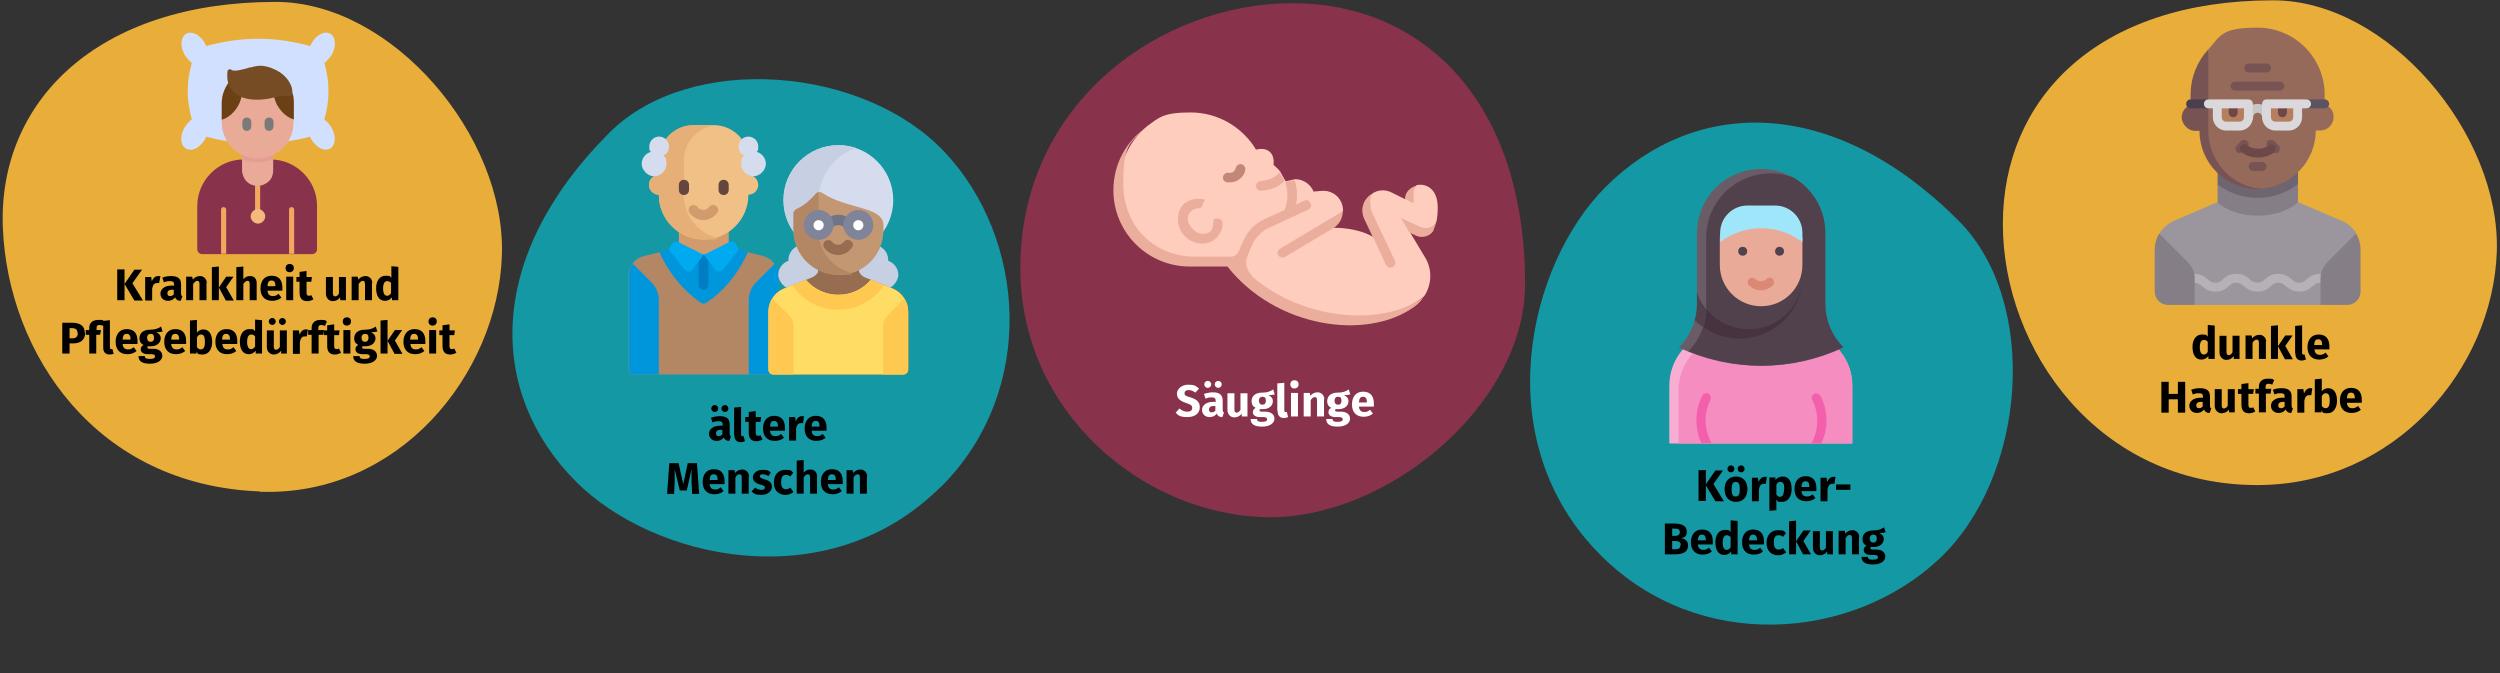 <?xml version="1.0" encoding="UTF-8"?>
<svg xmlns="http://www.w3.org/2000/svg" id="Ebene_1" data-name="Ebene 1" version="1.1" viewBox="0 0 787 212">
  <rect x="0" y="0" width="787" height="212" fill="#333333" stroke="none"/>
  <defs>
    <style>
      .cls-1 {
        fill: #ffc850;
      }

      .cls-1, .cls-2, .cls-3, .cls-4, .cls-5, .cls-6, .cls-7, .cls-8, .cls-9, .cls-10, .cls-11, .cls-12, .cls-13, .cls-14, .cls-15, .cls-16, .cls-17, .cls-18, .cls-19, .cls-20, .cls-21, .cls-22, .cls-23, .cls-24, .cls-25, .cls-26, .cls-27, .cls-28, .cls-29, .cls-30, .cls-31, .cls-32, .cls-33, .cls-34, .cls-35, .cls-36, .cls-37, .cls-38, .cls-39, .cls-40, .cls-41, .cls-42, .cls-43, .cls-44, .cls-45, .cls-46, .cls-47, .cls-48, .cls-49, .cls-50, .cls-51, .cls-52, .cls-53 {
        stroke-width: 0px;
      }

      .cls-2 {
        fill: #f0c087;
      }

      .cls-3 {
        fill: #0096dc;
      }

      .cls-4 {
        fill: #000;
      }

      .cls-5 {
        fill: #754c24;
      }

      .cls-6 {
        fill: #ebae9d;
      }

      .cls-7 {
        fill: #f5b97c;
      }

      .cls-8 {
        fill: #c39772;
      }

      .cls-9 {
        fill: #e59c95;
      }

      .cls-10 {
        fill: #857e87;
      }

      .cls-11 {
        fill: #785353;
      }

      .cls-12 {
        fill: #6b4014;
      }

      .cls-13 {
        fill: #88324c;
      }

      .cls-14 {
        fill: #1398a4;
      }

      .cls-15 {
        fill: #6f6571;
      }

      .cls-16 {
        fill: #966d50;
      }

      .cls-17 {
        fill: #db8875;
      }

      .cls-18 {
        fill: #007dc3;
      }

      .cls-19 {
        fill: #966a5b;
      }

      .cls-20 {
        fill: none;
      }

      .cls-21 {
        fill: #eaaa98;
      }

      .cls-22 {
        fill: #463241;
      }

      .cls-23 {
        fill: #50414d;
      }

      .cls-24 {
        fill: #4b3f4e;
      }

      .cls-25 {
        fill: #7a7a7a;
      }

      .cls-26 {
        fill: #f8aed2;
      }

      .cls-27 {
        fill: #f68dc1;
      }

      .cls-28 {
        fill: #c7cfe2;
      }

      .cls-29 {
        fill: #dad8db;
      }

      .cls-30 {
        fill: #d5dced;
      }

      .cls-31 {
        fill: #00aaf0;
      }

      .cls-32 {
        fill: #c38778;
      }

      .cls-33 {
        fill: #c8c5c9;
      }

      .cls-34 {
        fill: #d29b6e;
      }

      .cls-35 {
        fill: #6e4848;
      }

      .cls-36 {
        fill: #b6b1b7;
      }

      .cls-37 {
        fill: #ffdc64;
      }

      .cls-38 {
        fill: #7f8499;
      }

      .cls-39 {
        fill: #d2e0ff;
      }

      .cls-40 {
        fill: #f3a85d;
      }

      .cls-41 {
        fill: #fff;
      }

      .cls-42 {
        fill: #e6af78;
      }

      .cls-43 {
        fill: #e9ad3a;
      }

      .cls-44 {
        fill: #64463c;
      }

      .cls-45 {
        fill: #9b959d;
      }

      .cls-46 {
        fill: #b57f5f;
      }

      .cls-47 {
        fill: #b48764;
      }

      .cls-48 {
        fill: #707487;
      }

      .cls-49 {
        fill: #695c66;
      }

      .cls-50 {
        fill: #f35faa;
      }

      .cls-51 {
        fill: #a0e6fa;
      }

      .cls-52 {
        fill: #ffcdbe;
      }

      .cls-53 {
        fill: #5d5360;
      }
    </style>
  </defs>
  <polygon id="Path" class="cls-20" points="1 0 787 0 787 211.7 1 211.7 1 0"></polygon>
  <g id="Group">
    <path id="Path-2" data-name="Path" class="cls-43" d="M81.8,154.8c43.7,1.6,75-37,76.2-74.5C159.2,42.8,123.5.6,86.8.6,30.6.6-.7,32,.9,71.7s29.4,81.1,80.9,83Z"></path>
  </g>
  <g id="Group-2" data-name="Group">
    <path id="Path-3" data-name="Path" class="cls-14" d="M503.9,174.8c30.9,30.9,79.1,26.9,106.5,1.2,27.4-25.6,32-80.7,6.1-106.6-39.7-39.7-83-38.6-111.1-10.5-24.4,24.4-37.5,79.9-1.5,115.9Z"></path>
  </g>
  <g id="Group-3" data-name="Group">
    <path id="Path-4" data-name="Path" class="cls-14" d="M296.2,153.3c30.6-30.6,26.6-78.4,1.2-105.4-25.3-27-80-31.7-105.6-6.1-39.3,39.3-38.2,82.1-10.4,109.9,24.2,24.2,79.1,37.1,114.8,1.5Z"></path>
  </g>
  <g id="Group-Copy">
    <path id="Path-5" data-name="Path" class="cls-43" d="M710.6,152.7c43.3,0,74.2-36.6,75.4-73.6C787.1,42.1,751.8.1,715.6.1c-55.6,0-85.1,31.1-85.1,70.4s29.7,82.2,80.1,82.2Z"></path>
  </g>
  <g id="Group-4" data-name="Group">
    <path id="Path-6" data-name="Path" class="cls-13" d="M321.2,84.4c0,45.1,38.1,77.2,76.7,78.4,38.6,1.2,82.2-35.6,82.2-73.3C480.1,31.7,447.8,1,406.8,1s-85.6,31-85.6,83.4Z"></path>
  </g>
  <g id="Layer_1">
    <g id="_386707016" data-name=" 386707016">
      <path id="_386708648" data-name=" 386708648" class="cls-13" d="M77,50.2h-.3c-4,0-7.6,1.6-10.3,4.3-2.6,2.6-4.3,6.3-4.3,10.3v13.6c0,.5.2.9.5,1.2h0s0,0,0,0h0s0,0,0,0c.3.3.7.4,1.1.4h34.5c.5,0,.9-.2,1.2-.5h0s0,0,0,0c.3-.3.4-.7.4-1.1v-13.6c0-4-1.6-7.6-4.3-10.3-2.6-2.6-6.3-4.3-10.3-4.3h-8.5Z"></path>
      <path id="_386708720" data-name=" 386708720" class="cls-40" d="M81.9,57.8c0-.4-.3-.8-.8-.8s-.8.3-.8.8v8.8c0,.4.3.8.8.8s.8-.3.8-.8v-8.8Z"></path>
      <path id="_386708696" data-name=" 386708696" class="cls-39" d="M71.9,44.5c.1,0,18.6,0,18.6,0,1.3-.2,2.6-.5,3.9-.7,1.1-.2,2.1-.5,3.2-.8,0,0,0,0,0,.1.1.2.2.5.4.7,0,0,0,0,0,0h0c.7,1.3,1.7,2.2,2.7,2.8,1.1.6,2.3.7,3.2.2.9-.5,1.4-1.6,1.5-2.9,0-1.1-.3-2.4-1-3.7,0,0,0,0,0,0h0c-.4-.6-.8-1.2-1.3-1.7-.3-.3-.7-.6-1-.9.9-3.1,1.3-6,1.3-8.9s-.4-5.8-1.3-8.9c.4-.2.7-.5,1-.9.5-.5.9-1,1.3-1.6,0,0,0,0,0,0h0c.7-1.3,1.1-2.6,1-3.8,0-1.3-.5-2.3-1.4-2.9,0,0,0,0,0,0h0c-1-.5-2.1-.4-3.2.2-1,.5-2,1.5-2.7,2.8-.2.3-.3.5-.4.8,0,0,0,0,0,.1-5.5-1.5-11-2.3-16.4-2.3s-10.9.8-16.4,2.3c0,0,0,0,0-.1-.1-.3-.3-.5-.4-.8-.7-1.3-1.7-2.2-2.7-2.8-1.1-.6-2.2-.7-3.2-.2,0,0,0,0,0,0h0c-.9.6-1.4,1.6-1.5,2.9,0,1.1.3,2.4,1,3.7,0,0,0,0,0,0h0c.4.6.8,1.2,1.3,1.7.3.3.7.6,1,.9-.9,3.1-1.3,6-1.3,8.9s.4,5.8,1.3,8.9c-.4.2-.7.5-1,.9-.5.5-.9,1-1.3,1.6,0,0,0,0,0,0h0c-.7,1.3-1.1,2.6-1,3.8,0,1.3.5,2.3,1.5,2.9,1,.5,2.1.5,3.2-.2,1-.5,2-1.5,2.7-2.7,0,0,0,0,0,0h0c.2-.3.3-.5.4-.8,0,0,0,0,0-.1,1.1.3,2.2.6,3.2.8,1.3.3,2.6.5,3.9.7h0Z"></path>
      <path id="_386707928" data-name=" 386707928" class="cls-21" d="M86.1,48.3c0-.4-.3-.8-.8-.8h-8.3c-.4,0-.8.3-.8.8v5.3c0,1.3.6,2.6,1.4,3.5.9.9,2.1,1.4,3.5,1.4s2.6-.6,3.5-1.4,1.4-2.1,1.4-3.5v-5.3Z"></path>
      <path id="_386708432" data-name=" 386708432" class="cls-9" d="M86.1,48.3c0-.4-.3-.8-.8-.8h-8.3c-.4,0-.8.3-.8.8v1.8c1.5.7,3.2,1,4.9,1s3.4-.3,4.9-1v-1.8Z"></path>
      <path id="_386708072" data-name=" 386708072" class="cls-21" d="M92,29.3c-.4-1.3-19.4-4.1-19.9-3.5-.7,1-1.3,2-1.7,3.2-.4,1.1-.6,2.3-.6,3.6v6c0,3.1,1.3,5.9,3.3,8,2.1,2.1,4.9,3.3,8,3.3h0c3.1,0,5.9-1.3,8-3.3,2.1-2.1,3.3-4.9,3.3-8v-6c0-.6,0-1.1-.1-1.7,0-.5-.2-1.1-.4-1.6h0Z"></path>
      <g>
        <path id="_386708408" data-name=" 386708408" class="cls-12" d="M92,29.3c-.1-.5-2.8-1.1-6.1-1.8.1,1.1.2,2.1.3,2.3.2,1.6.8,3.1,1.7,4.3.9,1.3,2.1,2.4,3.5,3.1,0,0,.5.2,1.1.4v-5.1c0-.6,0-1.1-.1-1.7,0-.5-.2-1.1-.4-1.6h0Z"></path>
        <path id="_386708144" data-name=" 386708144" class="cls-12" d="M76.6,26.1c-2.5-.3-4.3-.4-4.5-.3-.7,1-1.3,2-1.7,3.2-.4,1.1-.6,2.3-.6,3.6v5.1c.6-.2,1-.4,1.1-.4,1.4-.7,2.6-1.8,3.5-3.1.9-1.3,1.5-2.7,1.7-4.3,0-.2.2-2,.4-3.7h0Z"></path>
      </g>
      <path id="_386707136" data-name=" 386707136" class="cls-5" d="M72.9,22c.8.7,4.3-.3,5.8-.8h.4c1.1-.4,2.2-.5,3.3-.5,2.1.2,4.1,1,5.8,2.1,1.7,1.2,3,2.8,3.6,4.6.2.7.3,1.4.2,2.2h0c0,.4-.4.7-.8.7,0,0-.1,0-.2,0-.8-.2-1.5-.2-2.3-.1-.8,0-1.7.3-2.5.5-1.4.4-4.3.9-7.1.6-1.6-.2-3.2-.6-4.4-1.4-1.3-.8-2.4-2.1-2.9-3.9-.3-1-.3-2.1-.2-3.5h0c0-.4.4-.7.8-.7.2,0,.3.1.5.2h0Z"></path>
      <g>
        <path id="_386707304" data-name=" 386707304" class="cls-40" d="M69.7,79.9h1.5v-13.9c0-.4-.3-.8-.8-.8s-.8.3-.8.8v13.9Z"></path>
        <path id="_386707520" data-name=" 386707520" class="cls-40" d="M91.1,79.9h1.5v-13.9c0-.4-.3-.8-.8-.8s-.8.3-.8.8v13.9Z"></path>
      </g>
      <path id="_386707232" data-name=" 386707232" class="cls-7" d="M81.2,65.8c.6,0,1.2.3,1.6.7.4.4.7,1,.7,1.6s-.3,1.2-.7,1.6c-.4.4-1,.7-1.6.7s-1.2-.3-1.6-.7c-.4-.4-.7-1-.7-1.6s.3-1.2.7-1.6c.4-.4,1-.7,1.6-.7Z"></path>
    </g>
  </g>
  <g>
    <path class="cls-4" d="M39.2,94.5h-2.3v-9.7h2.3v9.7ZM41.7,89.2l3.3,5.4h-2.7l-3.1-5.2,3.1-4.5h2.4l-3.1,4.4Z"></path>
    <path class="cls-4" d="M50.5,87l-.4,2.1c-.2,0-.4,0-.7,0-.9,0-1.3.7-1.5,1.8v3.7h-2.2v-7.4h1.9l.2,1.4c.3-1,1.1-1.7,1.9-1.7s.5,0,.7,0Z"></path>
    <path class="cls-4" d="M57.4,93.3l-.5,1.4c-.9,0-1.4-.3-1.8-1.1-.5.8-1.4,1.1-2.2,1.1-1.5,0-2.4-1-2.4-2.3s1.2-2.5,3.5-2.5h.8v-.3c0-.9-.4-1.1-1.3-1.1s-1.2.1-1.9.4l-.5-1.5c.9-.4,2-.5,2.8-.5,2.2,0,3.1.9,3.1,2.6v2.9c0,.6.2.8.5.9ZM54.7,92.5v-1.3h-.5c-1,0-1.5.4-1.5,1.1s.3.9.9.9.9-.3,1.2-.7Z"></path>
    <path class="cls-4" d="M65,89.1v5.4h-2.2v-5.1c0-.8-.3-1-.7-1s-.9.4-1.3,1v5.1h-2.2v-7.4h1.9l.2.9c.6-.7,1.3-1.1,2.3-1.1s2.1.8,2.1,2.2Z"></path>
    <path class="cls-4" d="M68.9,94.5h-2.2v-10.4l2.2-.2v10.6ZM71.2,90.4l2.4,4.2h-2.5l-2.2-4.1,2.3-3.4h2.3l-2.3,3.3Z"></path>
    <path class="cls-4" d="M80.8,89.1v5.4h-2.2v-5.1c0-.8-.3-1-.7-1s-.9.4-1.3,1v5.1h-2.2v-10.4l2.2-.2v4c.6-.7,1.3-1,2.1-1,1.3,0,2.1.8,2.1,2.2Z"></path>
    <path class="cls-4" d="M88.8,91.5h-4.6c.1,1.3.8,1.7,1.7,1.7s1.1-.2,1.8-.7l.9,1.2c-.7.6-1.7,1-2.9,1-2.5,0-3.7-1.6-3.7-3.9s1.2-4,3.5-4,3.4,1.4,3.4,3.8,0,.6,0,.8ZM86.7,90c0-1-.3-1.7-1.2-1.7s-1.2.5-1.3,1.8h2.5Z"></path>
    <path class="cls-4" d="M92.5,84.4c0,.7-.5,1.3-1.3,1.3s-1.3-.5-1.3-1.3.5-1.3,1.3-1.3,1.3.5,1.3,1.3ZM92.3,94.5h-2.2v-7.4h2.2v7.4Z"></path>
    <path class="cls-4" d="M98.7,94.2c-.6.4-1.3.6-2,.6-1.6,0-2.4-.9-2.4-2.7v-3.4h-1v-1.5h1v-1.6l2.2-.3v1.9h1.7l-.2,1.5h-1.5v3.4c0,.7.2,1,.7,1s.5,0,.8-.2l.7,1.4Z"></path>
    <path class="cls-4" d="M109,94.5h-1.9v-.9c-.6.8-1.4,1.2-2.4,1.2s-2.1-.9-2.1-2.3v-5.3h2.2v5.1c0,.8.3,1,.7,1s.9-.3,1.2-.9v-5.2h2.2v7.4Z"></path>
    <path class="cls-4" d="M117.1,89.1v5.4h-2.2v-5.1c0-.8-.3-1-.7-1s-.9.4-1.3,1v5.1h-2.2v-7.4h1.9l.2.9c.6-.7,1.3-1.1,2.3-1.1s2.1.8,2.1,2.2Z"></path>
    <path class="cls-4" d="M125.4,84.1v10.4h-2v-.9c-.5.6-1.2,1.1-2.2,1.1-1.9,0-2.8-1.6-2.8-4s1.2-3.9,3-3.9,1.3.3,1.8.7v-3.7l2.2.2ZM123.1,92.3v-3.2c-.3-.4-.7-.6-1.2-.6-.8,0-1.3.7-1.3,2.3s.5,2.3,1.2,2.3.9-.3,1.3-.8Z"></path>
    <path class="cls-4" d="M26.8,104.8c0,2.3-1.6,3.3-3.8,3.3h-1.1v3.2h-2.3v-9.7h3.1c2.5,0,4,1,4,3.2ZM24.4,104.8c0-1-.6-1.5-1.7-1.5h-.8v3.2h.9c1,0,1.7-.4,1.7-1.7Z"></path>
    <path class="cls-4" d="M35.9,111.3c-.4.2-.9.3-1.4.3-1.2,0-2-.7-2-2.1v-7c-.4,0-.7-.2-1.1-.2-.8,0-1,.3-1,1v.6h1.4l-.3,1.5h-1.2v5.9h-2.2v-5.9h-1.1v-1.5h1.1v-.7c0-1.4.9-2.5,2.9-2.5s1.1.1,1.6.3l2-.2v8.5c0,.4.1.6.4.6s.3,0,.4,0l.4,1.6Z"></path>
    <path class="cls-4" d="M43.2,108.3h-4.6c.1,1.3.8,1.7,1.7,1.7s1.1-.2,1.8-.7l.9,1.2c-.7.6-1.7,1-2.9,1-2.5,0-3.7-1.6-3.7-3.9s1.2-4,3.5-4,3.4,1.4,3.4,3.8,0,.6,0,.8ZM41.1,106.8c0-1-.3-1.7-1.2-1.7s-1.2.5-1.3,1.8h2.5Z"></path>
    <path class="cls-4" d="M51.3,104.3c-.5.2-1.2.3-2.1.3.9.4,1.4,1,1.4,1.9,0,1.4-1.2,2.5-3.1,2.5s-.6,0-.9,0c-.2,0-.2.3-.2.4s0,.4.8.4h1.1c1.7,0,2.8.9,2.8,2.2s-1.3,2.5-3.9,2.5-3.6-.9-3.6-2.4h2c0,.6.3.9,1.6.9s1.6-.4,1.6-.8-.3-.7-1.1-.7h-1.1c-1.6,0-2.3-.7-2.3-1.5s.4-1.1.9-1.4c-1-.5-1.3-1.2-1.3-2.1,0-1.7,1.3-2.7,3.3-2.7,1.7,0,2.6-.4,3.5-1l.5,1.6ZM46.3,106.3c0,.8.4,1.3,1.1,1.3s1.1-.4,1.1-1.3-.4-1.2-1.1-1.2-1.1.5-1.1,1.2Z"></path>
    <path class="cls-4" d="M58.5,108.3h-4.6c.1,1.3.8,1.7,1.7,1.7s1.1-.2,1.8-.7l.9,1.2c-.7.6-1.7,1-2.9,1-2.5,0-3.7-1.6-3.7-3.9s1.2-4,3.5-4,3.4,1.4,3.4,3.8,0,.6,0,.8ZM56.4,106.8c0-1-.3-1.7-1.2-1.7s-1.2.5-1.3,1.8h2.5Z"></path>
    <path class="cls-4" d="M66.8,107.6c0,2.3-1.1,4-3,4s-1.5-.4-1.9-1v.7h-2.1v-10.4l2.2-.2v4c.4-.6,1.2-1,2-1,1.8,0,2.8,1.5,2.8,4ZM64.5,107.6c0-1.9-.5-2.3-1.2-2.3s-.9.3-1.3.9v3.1c.3.4.7.7,1.2.7.8,0,1.3-.6,1.3-2.3Z"></path>
    <path class="cls-4" d="M74.6,108.3h-4.6c.1,1.3.8,1.7,1.7,1.7s1.1-.2,1.8-.7l.9,1.2c-.7.6-1.7,1-2.9,1-2.5,0-3.7-1.6-3.7-3.9s1.2-4,3.5-4,3.4,1.4,3.4,3.8,0,.6,0,.8ZM72.4,106.8c0-1-.3-1.7-1.2-1.7s-1.2.5-1.3,1.8h2.5Z"></path>
    <path class="cls-4" d="M82.5,100.9v10.4h-2v-.9c-.5.6-1.2,1.1-2.2,1.1-1.9,0-2.8-1.6-2.8-4s1.2-3.9,3-3.9,1.3.3,1.8.7v-3.7l2.2.2ZM80.3,109.1v-3.2c-.3-.4-.7-.6-1.2-.6-.8,0-1.3.7-1.3,2.3s.5,2.3,1.2,2.3.9-.3,1.3-.8Z"></path>
    <path class="cls-4" d="M90.4,111.3h-1.9v-.9c-.6.8-1.4,1.2-2.4,1.2s-2.1-.9-2.1-2.3v-5.3h2.2v5.1c0,.8.3,1,.7,1s.9-.3,1.2-.9v-5.2h2.2v7.4ZM86.8,101.2c0,.6-.5,1.1-1.1,1.1s-1.1-.5-1.1-1.1.5-1.1,1.1-1.1,1.1.5,1.1,1.1ZM90,101.2c0,.6-.5,1.1-1.1,1.1s-1.1-.5-1.1-1.1.5-1.1,1.1-1.1,1.1.5,1.1,1.1Z"></path>
    <path class="cls-4" d="M96.9,103.8l-.3,2.1c-.2,0-.4,0-.7,0-.9,0-1.3.7-1.5,1.8v3.7h-2.2v-7.4h1.9l.2,1.4c.3-1,1.1-1.7,1.9-1.7s.5,0,.7,0Z"></path>
    <path class="cls-4" d="M100.2,103.3v.6h1.8l-.2,1.5h-1.5v5.9h-2.2v-5.9h-1.1v-1.5h1.1v-.7c0-1.4.9-2.5,2.8-2.5s1.5.2,2,.5l-.6,1.4c-.4-.2-.8-.3-1.2-.3-.6,0-.9.3-.9,1Z"></path>
    <path class="cls-4" d="M107.4,111c-.6.4-1.3.6-2,.6-1.6,0-2.4-.9-2.4-2.7v-3.4h-1v-1.5h1v-1.6l2.2-.3v1.9h1.7l-.2,1.5h-1.5v3.4c0,.7.2,1,.7,1s.5,0,.8-.2l.7,1.4Z"></path>
    <path class="cls-4" d="M110.5,101.2c0,.7-.5,1.3-1.3,1.3s-1.3-.5-1.3-1.3.5-1.3,1.3-1.3,1.3.5,1.3,1.3ZM110.3,111.3h-2.2v-7.4h2.2v7.4Z"></path>
    <path class="cls-4" d="M118.9,104.3c-.5.2-1.2.3-2.1.3.9.4,1.4,1,1.4,1.9,0,1.4-1.2,2.5-3.1,2.5s-.6,0-.9,0c-.2,0-.2.3-.2.4s0,.4.8.4h1.1c1.7,0,2.8.9,2.8,2.2s-1.3,2.5-3.9,2.5-3.6-.9-3.6-2.4h2c0,.6.3.9,1.6.9s1.6-.4,1.6-.8-.3-.7-1.1-.7h-1.1c-1.6,0-2.3-.7-2.3-1.5s.3-1.1.9-1.4c-1-.5-1.3-1.2-1.3-2.1,0-1.7,1.3-2.7,3.3-2.7,1.7,0,2.6-.4,3.5-1l.5,1.6ZM113.8,106.3c0,.8.4,1.3,1.1,1.3s1.1-.4,1.1-1.3-.4-1.2-1.1-1.2-1.1.5-1.1,1.2Z"></path>
    <path class="cls-4" d="M122,111.3h-2.2v-10.4l2.2-.2v10.6ZM124.3,107.2l2.4,4.2h-2.5l-2.2-4.1,2.3-3.4h2.3l-2.3,3.3Z"></path>
    <path class="cls-4" d="M133.8,108.3h-4.6c.1,1.3.8,1.7,1.7,1.7s1.1-.2,1.8-.7l.9,1.2c-.7.6-1.7,1-2.9,1-2.5,0-3.7-1.6-3.7-3.9s1.2-4,3.5-4,3.4,1.4,3.4,3.8,0,.6,0,.8ZM131.6,106.8c0-1-.3-1.7-1.2-1.7s-1.2.5-1.3,1.8h2.5Z"></path>
    <path class="cls-4" d="M137.5,101.2c0,.7-.5,1.3-1.3,1.3s-1.3-.5-1.3-1.3.5-1.3,1.3-1.3,1.3.5,1.3,1.3ZM137.3,111.3h-2.2v-7.4h2.2v7.4Z"></path>
    <path class="cls-4" d="M143.7,111c-.6.4-1.3.6-2,.6-1.6,0-2.4-.9-2.4-2.7v-3.4h-1v-1.5h1v-1.6l2.2-.3v1.9h1.7l-.2,1.5h-1.5v3.4c0,.7.2,1,.7,1s.5,0,.8-.2l.7,1.4Z"></path>
  </g>
  <g>
    <path class="cls-4" d="M230.1,137.4l-.5,1.4c-.9,0-1.4-.3-1.8-1.1-.5.8-1.4,1.1-2.2,1.1-1.5,0-2.4-1-2.4-2.3s1.2-2.5,3.5-2.5h.8v-.3c0-.9-.4-1.1-1.3-1.1s-1.2.1-1.9.4l-.5-1.5c.9-.3,2-.5,2.8-.5,2.2,0,3.1.9,3.1,2.6v2.9c0,.6.2.8.5.9ZM226.1,128.6c0,.6-.5,1.1-1.1,1.1s-1.1-.5-1.1-1.1.5-1.1,1.1-1.1,1.1.5,1.1,1.1ZM227.4,136.6v-1.3h-.5c-1,0-1.5.4-1.5,1.1s.3.9.9.9.9-.3,1.2-.7ZM229.3,128.6c0,.6-.5,1.1-1.1,1.1s-1.1-.5-1.1-1.1.5-1.1,1.1-1.1,1.1.5,1.1,1.1Z"></path>
    <path class="cls-4" d="M231.1,136.8v-8.5l2.2-.2v8.7c0,.3.1.5.4.5s.3,0,.4,0l.4,1.6c-.3.1-.8.3-1.3.3-1.3,0-2-.8-2-2.1Z"></path>
    <path class="cls-4" d="M240.1,138.3c-.6.4-1.3.6-2,.6-1.6,0-2.4-.9-2.4-2.7v-3.4h-1.1v-1.5h1.1v-1.6l2.2-.3v1.9h1.7l-.2,1.5h-1.5v3.4c0,.7.2,1,.7,1s.5,0,.8-.2l.7,1.4Z"></path>
    <path class="cls-4" d="M247,135.6h-4.6c.1,1.3.8,1.7,1.7,1.7s1.1-.2,1.8-.7l.9,1.2c-.7.6-1.7,1-2.9,1-2.5,0-3.7-1.6-3.7-3.9s1.2-4,3.5-4,3.4,1.4,3.4,3.8,0,.6,0,.8ZM244.9,134.2c0-1-.3-1.7-1.2-1.7s-1.2.5-1.3,1.8h2.5Z"></path>
    <path class="cls-4" d="M253.1,131.1l-.3,2.1c-.2,0-.4,0-.7,0-.9,0-1.3.7-1.5,1.8v3.7h-2.2v-7.4h1.9l.2,1.4c.3-1,1.1-1.7,1.9-1.7s.5,0,.7,0Z"></path>
    <path class="cls-4" d="M260.1,135.6h-4.6c.1,1.3.8,1.7,1.7,1.7s1.1-.2,1.8-.7l.9,1.2c-.7.6-1.7,1-2.9,1-2.5,0-3.7-1.6-3.7-3.9s1.2-4,3.5-4,3.4,1.4,3.4,3.8,0,.6,0,.8ZM258,134.2c0-1-.3-1.7-1.2-1.7s-1.2.5-1.3,1.8h2.5Z"></path>
    <path class="cls-4" d="M220.2,155.5h-2.3l-.2-3.8c0-1.4,0-2.8,0-4l-1.5,6.7h-2.2l-1.6-6.7c0,1.4,0,2.6,0,4l-.2,3.8h-2.2l.7-9.7h2.9l1.5,6.6,1.4-6.6h2.9l.7,9.7Z"></path>
    <path class="cls-4" d="M228,152.4h-4.6c.1,1.3.8,1.7,1.7,1.7s1.1-.2,1.8-.7l.9,1.2c-.7.6-1.7,1-2.9,1-2.5,0-3.7-1.6-3.7-3.9s1.2-4,3.5-4,3.4,1.4,3.4,3.8,0,.6,0,.8ZM225.9,151c0-1-.3-1.7-1.2-1.7s-1.2.5-1.3,1.8h2.5Z"></path>
    <path class="cls-4" d="M235.7,150v5.4h-2.2v-5.1c0-.8-.3-1-.7-1s-.9.3-1.3,1v5.1h-2.2v-7.4h1.9l.2.9c.6-.7,1.3-1.1,2.3-1.1s2.1.8,2.1,2.2Z"></path>
    <path class="cls-4" d="M242.7,148.7l-.8,1.2c-.6-.4-1.2-.6-1.8-.6s-.9.2-.9.6.2.6,1.5,1c1.5.4,2.3,1,2.3,2.4s-1.5,2.5-3.3,2.5-2.4-.4-3.1-1.1l1.1-1.2c.6.4,1.2.7,2,.7s1.1-.3,1.1-.7-.2-.7-1.6-1c-1.5-.4-2.2-1.2-2.2-2.3s1.2-2.3,3-2.3,2,.3,2.7.9Z"></path>
    <path class="cls-4" d="M249.8,148.7l-1,1.3c-.5-.4-.9-.5-1.4-.5-1,0-1.5.6-1.5,2.3s.6,2.2,1.5,2.2.9-.2,1.4-.5l1,1.4c-.7.5-1.5.9-2.5.9-2.3,0-3.7-1.5-3.7-3.9s1.4-4,3.6-4,1.8.3,2.5.9Z"></path>
    <path class="cls-4" d="M257.2,150v5.4h-2.2v-5.1c0-.8-.3-1-.7-1s-.9.3-1.3,1v5.1h-2.2v-10.4l2.2-.2v4c.6-.7,1.3-1,2.1-1,1.3,0,2.1.8,2.1,2.2Z"></path>
    <path class="cls-4" d="M265.2,152.4h-4.6c.1,1.3.8,1.7,1.7,1.7s1.1-.2,1.8-.7l.9,1.2c-.7.6-1.7,1-2.9,1-2.5,0-3.7-1.6-3.7-3.9s1.2-4,3.5-4,3.4,1.4,3.4,3.8,0,.6,0,.8ZM263.1,151c0-1-.3-1.7-1.2-1.7s-1.2.5-1.3,1.8h2.5Z"></path>
    <path class="cls-4" d="M272.9,150v5.4h-2.2v-5.1c0-.8-.3-1-.7-1s-.9.3-1.3,1v5.1h-2.2v-7.4h1.9l.2.9c.6-.7,1.3-1.1,2.3-1.1s2.1.8,2.1,2.2Z"></path>
  </g>
  <g>
    <path class="cls-4" d="M537,157.7h-2.3v-9.7h2.3v9.7ZM539.4,152.4l3.3,5.4h-2.7l-3.1-5.2,3.1-4.5h2.4l-3.1,4.4Z"></path>
    <path class="cls-4" d="M550.1,154c0,2.4-1.4,4-3.6,4s-3.6-1.5-3.6-4,1.4-4,3.6-4,3.6,1.5,3.6,4ZM546,147.6c0,.6-.5,1.1-1.1,1.1s-1.1-.5-1.1-1.1.5-1.1,1.1-1.1,1.1.5,1.1,1.1ZM545.1,154c0,1.7.4,2.3,1.3,2.3s1.3-.7,1.3-2.3-.4-2.3-1.3-2.3-1.3.7-1.3,2.3ZM549.2,147.6c0,.6-.5,1.1-1.1,1.1s-1.1-.5-1.1-1.1.5-1.1,1.1-1.1,1.1.5,1.1,1.1Z"></path>
    <path class="cls-4" d="M556.2,150.2l-.3,2.1c-.2,0-.4,0-.7,0-.9,0-1.3.7-1.5,1.8v3.7h-2.2v-7.4h1.9l.2,1.4c.3-1,1.1-1.7,1.9-1.7s.5,0,.7,0Z"></path>
    <path class="cls-4" d="M564,154c0,2.3-1.1,4-3,4s-1.3-.3-1.8-.8v3.4l-2.2.2v-10.5h1.9v.8c.7-.8,1.5-1.1,2.3-1.1,1.9,0,2.8,1.5,2.8,3.9ZM561.7,154c0-1.8-.4-2.3-1.2-2.3s-1,.3-1.3.9v3.1c.3.4.7.7,1.1.7.8,0,1.3-.7,1.3-2.3Z"></path>
    <path class="cls-4" d="M571.7,154.6h-4.6c.1,1.3.8,1.7,1.7,1.7s1.1-.2,1.8-.7l.9,1.2c-.7.6-1.7,1-2.9,1-2.5,0-3.7-1.6-3.7-3.9s1.2-4,3.5-4,3.4,1.4,3.4,3.8,0,.6,0,.8ZM569.6,153.2c0-1-.3-1.7-1.2-1.7s-1.2.5-1.3,1.8h2.5Z"></path>
    <path class="cls-4" d="M577.8,150.2l-.3,2.1c-.2,0-.4,0-.7,0-.9,0-1.3.7-1.5,1.8v3.7h-2.2v-7.4h1.9l.2,1.4c.3-1,1.1-1.7,1.9-1.7s.5,0,.7,0Z"></path>
    <path class="cls-4" d="M578,152.5h4.5v1.7h-4.5v-1.7Z"></path>
    <path class="cls-4" d="M531.4,171.7c0,2.2-1.8,2.8-4.2,2.8h-3.1v-9.7h2.7c2.6,0,4.2.7,4.2,2.5s-.9,1.9-1.8,2.1c1.1.2,2.2.7,2.2,2.3ZM526.4,166.4v2.3h.9c1,0,1.5-.4,1.5-1.2s-.5-1.1-1.6-1.1h-.7ZM529.1,171.6c0-1-.7-1.3-1.7-1.3h-1v2.6h.8c1.1,0,1.8-.2,1.8-1.3Z"></path>
    <path class="cls-4" d="M539.1,171.4h-4.6c.1,1.3.8,1.7,1.7,1.7s1.1-.2,1.8-.7l.9,1.2c-.7.6-1.7,1-2.9,1-2.5,0-3.7-1.6-3.7-3.9s1.2-4,3.5-4,3.4,1.4,3.4,3.8,0,.6,0,.8ZM537,170c0-1-.3-1.7-1.2-1.7s-1.2.5-1.3,1.8h2.5Z"></path>
    <path class="cls-4" d="M547,164.1v10.4h-2v-.9c-.5.6-1.2,1.1-2.2,1.1-1.9,0-2.8-1.6-2.8-4s1.2-3.9,3-3.9,1.3.3,1.8.7v-3.7l2.2.2ZM544.8,172.3v-3.2c-.3-.4-.7-.6-1.2-.6-.8,0-1.3.7-1.3,2.3s.5,2.3,1.2,2.3.9-.3,1.3-.8Z"></path>
    <path class="cls-4" d="M555.2,171.4h-4.6c.1,1.3.8,1.7,1.7,1.7s1.1-.2,1.8-.7l.9,1.2c-.7.6-1.7,1-2.9,1-2.5,0-3.7-1.6-3.7-3.9s1.2-4,3.5-4,3.4,1.4,3.4,3.8,0,.6,0,.8ZM553.1,170c0-1-.3-1.7-1.2-1.7s-1.2.5-1.3,1.8h2.5Z"></path>
    <path class="cls-4" d="M562.3,167.7l-1,1.3c-.5-.4-.9-.5-1.4-.5-1,0-1.5.6-1.5,2.3s.6,2.2,1.5,2.2.9-.2,1.4-.5l1,1.4c-.7.5-1.5.9-2.5.9-2.3,0-3.7-1.5-3.7-3.9s1.4-4,3.6-4,1.8.3,2.5.9Z"></path>
    <path class="cls-4" d="M565.4,174.5h-2.2v-10.4l2.2-.2v10.6ZM567.7,170.3l2.4,4.2h-2.5l-2.2-4.1,2.3-3.4h2.3l-2.3,3.3Z"></path>
    <path class="cls-4" d="M577.1,174.5h-1.9v-.9c-.6.8-1.4,1.2-2.4,1.2s-2.1-.9-2.1-2.3v-5.3h2.2v5.1c0,.8.3,1,.7,1s.9-.3,1.2-.9v-5.2h2.2v7.4Z"></path>
    <path class="cls-4" d="M585.2,169.1v5.4h-2.2v-5.1c0-.8-.3-1-.7-1s-.9.3-1.3,1v5.1h-2.2v-7.4h1.9l.2.9c.6-.7,1.3-1.1,2.3-1.1s2.1.8,2.1,2.2Z"></path>
    <path class="cls-4" d="M593.7,167.5c-.5.2-1.2.3-2.1.3.9.4,1.4,1,1.4,1.9,0,1.4-1.2,2.5-3.1,2.5s-.6,0-.9,0c-.2,0-.2.3-.2.4s0,.4.8.4h1.1c1.7,0,2.8.9,2.8,2.2s-1.3,2.5-3.9,2.5-3.6-.9-3.6-2.4h2c0,.6.3.9,1.6.9s1.6-.4,1.6-.8-.3-.7-1.1-.7h-1.1c-1.6,0-2.3-.7-2.3-1.5s.3-1.1.9-1.4c-1-.5-1.3-1.2-1.3-2.1,0-1.7,1.3-2.7,3.3-2.7,1.7,0,2.6-.4,3.5-1l.5,1.6ZM588.6,169.5c0,.8.4,1.3,1.1,1.3s1.1-.4,1.1-1.3-.4-1.2-1.1-1.2-1.1.5-1.1,1.2Z"></path>
  </g>
  <g>
    <path class="cls-4" d="M697.2,102.6v10.4h-2v-.9c-.5.6-1.2,1.1-2.2,1.1-1.9,0-2.8-1.6-2.8-4s1.2-3.9,3-3.9,1.3.3,1.8.7v-3.7l2.2.2ZM695,110.8v-3.2c-.3-.4-.7-.6-1.2-.6-.8,0-1.3.7-1.3,2.3s.5,2.3,1.2,2.3.9-.3,1.3-.8Z"></path>
    <path class="cls-4" d="M705.1,113h-1.9v-.9c-.6.8-1.4,1.2-2.4,1.2s-2.1-.9-2.1-2.3v-5.3h2.2v5.1c0,.8.3,1,.7,1s.9-.3,1.2-.9v-5.2h2.2v7.4Z"></path>
    <path class="cls-4" d="M713.3,107.6v5.4h-2.2v-5.1c0-.8-.3-1-.7-1s-.9.3-1.3,1v5.1h-2.2v-7.4h1.9l.2.9c.6-.7,1.3-1.1,2.3-1.1s2.1.8,2.1,2.2Z"></path>
    <path class="cls-4" d="M717.1,113h-2.2v-10.4l2.2-.2v10.6ZM719.4,108.9l2.4,4.2h-2.5l-2.2-4.1,2.3-3.4h2.3l-2.3,3.3Z"></path>
    <path class="cls-4" d="M722.5,111.1v-8.5l2.2-.2v8.7c0,.3.1.5.4.5s.3,0,.4,0l.4,1.6c-.3.1-.8.3-1.3.3-1.3,0-2-.8-2-2.1Z"></path>
    <path class="cls-4" d="M733.2,110h-4.6c.1,1.3.8,1.7,1.7,1.7s1.1-.2,1.8-.7l.9,1.2c-.7.6-1.7,1-2.9,1-2.5,0-3.7-1.6-3.7-3.9s1.2-4,3.5-4,3.4,1.4,3.4,3.8,0,.6,0,.8ZM731,108.5c0-1-.3-1.7-1.2-1.7s-1.2.5-1.3,1.8h2.5Z"></path>
    <path class="cls-4" d="M685.6,125.7h-2.9v4.2h-2.3v-9.7h2.3v3.8h2.9v-3.8h2.3v9.7h-2.3v-4.2Z"></path>
    <path class="cls-4" d="M696.1,128.6l-.5,1.4c-.9,0-1.4-.3-1.8-1.1-.5.8-1.4,1.1-2.2,1.1-1.5,0-2.4-1-2.4-2.3s1.2-2.5,3.5-2.5h.8v-.3c0-.9-.4-1.1-1.3-1.1s-1.2.1-1.9.4l-.5-1.5c.9-.4,2-.5,2.8-.5,2.2,0,3.1.9,3.1,2.6v2.9c0,.6.2.8.5.9ZM693.4,127.8v-1.3h-.5c-1,0-1.5.4-1.5,1.1s.3.9.9.9.9-.3,1.2-.7Z"></path>
    <path class="cls-4" d="M703.6,129.8h-1.9v-.9c-.6.8-1.4,1.2-2.4,1.2s-2.1-.9-2.1-2.3v-5.3h2.2v5.1c0,.8.3,1,.7,1s.9-.3,1.2-.9v-5.2h2.2v7.4Z"></path>
    <path class="cls-4" d="M710,129.5c-.6.4-1.3.6-2,.6-1.6,0-2.4-.9-2.4-2.7v-3.4h-1.1v-1.5h1.1v-1.6l2.2-.3v1.9h1.7l-.2,1.5h-1.5v3.4c0,.7.2,1,.7,1s.5,0,.8-.2l.7,1.4Z"></path>
    <path class="cls-4" d="M713.2,121.8v.6h1.8l-.2,1.5h-1.5v5.9h-2.2v-5.9h-1.1v-1.5h1.1v-.7c0-1.4.9-2.5,2.8-2.5s1.5.2,2,.5l-.6,1.4c-.4-.2-.8-.3-1.2-.3-.6,0-.9.3-.9,1Z"></path>
    <path class="cls-4" d="M721.8,128.6l-.5,1.4c-.9,0-1.4-.3-1.8-1.1-.5.8-1.4,1.1-2.2,1.1-1.5,0-2.4-1-2.4-2.3s1.2-2.5,3.5-2.5h.8v-.3c0-.9-.3-1.1-1.3-1.1s-1.2.1-1.9.4l-.5-1.5c.9-.4,2-.5,2.8-.5,2.2,0,3.1.9,3.1,2.6v2.9c0,.6.2.8.5.9ZM719.2,127.8v-1.3h-.5c-1,0-1.5.4-1.5,1.1s.3.9.9.9.9-.3,1.2-.7Z"></path>
    <path class="cls-4" d="M727.9,122.3l-.3,2.1c-.2,0-.4,0-.7,0-.9,0-1.3.7-1.5,1.8v3.7h-2.2v-7.4h1.9l.2,1.4c.3-1,1.1-1.7,1.9-1.7s.5,0,.7,0Z"></path>
    <path class="cls-4" d="M735.7,126.1c0,2.3-1.1,4-3,4s-1.5-.4-1.9-1v.7h-2.1v-10.4l2.2-.2v4c.4-.6,1.2-1,2-1,1.8,0,2.8,1.5,2.8,4ZM733.4,126.1c0-1.9-.5-2.3-1.2-2.3s-.9.3-1.3.9v3.1c.3.4.7.7,1.2.7.8,0,1.3-.6,1.3-2.3Z"></path>
    <path class="cls-4" d="M743.4,126.8h-4.6c.1,1.3.8,1.7,1.7,1.7s1.1-.2,1.8-.7l.9,1.2c-.7.6-1.7,1-2.9,1-2.5,0-3.7-1.6-3.7-3.9s1.2-4,3.5-4,3.4,1.4,3.4,3.8,0,.6,0,.8ZM741.3,125.3c0-1-.3-1.7-1.2-1.7s-1.2.5-1.3,1.8h2.5Z"></path>
  </g>
  <g>
    <path class="cls-41" d="M377.4,122.4l-1.1,1.2c-.7-.5-1.3-.8-2.1-.8s-1.3.3-1.3,1,.4.9,1.9,1.3c1.8.6,2.9,1.3,2.9,3.1s-1.4,3.1-3.9,3.1-2.9-.6-3.7-1.4l1.2-1.3c.7.6,1.5,1,2.5,1s1.5-.4,1.5-1.2-.4-1-1.8-1.5c-2.2-.7-3-1.6-3-3s1.5-2.8,3.5-2.8,2.5.4,3.4,1.2Z"></path>
    <path class="cls-41" d="M385.3,129.9l-.5,1.4c-.9,0-1.4-.3-1.8-1.1-.5.8-1.4,1.1-2.2,1.1-1.5,0-2.4-1-2.4-2.3s1.2-2.5,3.5-2.5h.8v-.3c0-.9-.4-1.1-1.3-1.1s-1.2.1-1.9.4l-.5-1.5c.9-.3,2-.5,2.8-.5,2.2,0,3.1.9,3.1,2.6v2.9c0,.6.2.8.5.9ZM381.3,121c0,.6-.5,1.1-1.1,1.1s-1.1-.5-1.1-1.1.5-1.1,1.1-1.1,1.1.5,1.1,1.1ZM382.6,129.1v-1.3h-.5c-1,0-1.5.4-1.5,1.1s.3.9.9.9.9-.3,1.2-.7ZM384.6,121c0,.6-.5,1.1-1.1,1.1s-1.1-.5-1.1-1.1.5-1.1,1.1-1.1,1.1.5,1.1,1.1Z"></path>
    <path class="cls-41" d="M392.8,131.1h-1.9v-.9c-.6.8-1.4,1.2-2.4,1.2s-2.1-.9-2.1-2.3v-5.3h2.2v5.1c0,.8.3,1,.7,1s.9-.3,1.2-.9v-5.2h2.2v7.4Z"></path>
    <path class="cls-41" d="M401.4,124.1c-.5.2-1.2.3-2.1.3.9.4,1.4,1,1.4,1.9,0,1.4-1.2,2.5-3.1,2.5s-.6,0-.9,0c-.2,0-.2.3-.2.4s0,.4.8.4h1.1c1.7,0,2.8.9,2.8,2.2s-1.3,2.5-3.9,2.5-3.6-.9-3.6-2.4h2c0,.6.3.9,1.6.9s1.6-.4,1.6-.8-.3-.7-1.1-.7h-1.1c-1.6,0-2.3-.7-2.3-1.5s.4-1.1.9-1.4c-1-.5-1.3-1.2-1.3-2.1,0-1.7,1.3-2.7,3.3-2.7,1.7,0,2.6-.4,3.5-1l.5,1.6ZM396.3,126.1c0,.8.4,1.3,1.1,1.3s1.1-.4,1.1-1.3-.4-1.2-1.1-1.2-1.1.5-1.1,1.2Z"></path>
    <path class="cls-41" d="M402.1,129.2v-8.5l2.2-.2v8.7c0,.3.1.5.4.5s.3,0,.4,0l.4,1.6c-.3.1-.8.3-1.3.3-1.3,0-2-.8-2-2.1Z"></path>
    <path class="cls-41" d="M408.8,121c0,.7-.5,1.3-1.3,1.3s-1.3-.5-1.3-1.3.5-1.3,1.3-1.3,1.3.5,1.3,1.3ZM408.6,131.1h-2.2v-7.4h2.2v7.4Z"></path>
    <path class="cls-41" d="M416.8,125.7v5.4h-2.2v-5.1c0-.8-.3-1-.7-1s-.9.3-1.3,1v5.1h-2.2v-7.4h1.9l.2.9c.6-.7,1.3-1.1,2.3-1.1s2.1.8,2.1,2.2Z"></path>
    <path class="cls-41" d="M425.2,124.1c-.5.2-1.2.3-2.1.3.9.4,1.4,1,1.4,1.9,0,1.4-1.2,2.5-3.1,2.5s-.6,0-.9,0c-.2,0-.2.3-.2.4s0,.4.8.4h1.1c1.7,0,2.8.9,2.8,2.2s-1.3,2.5-3.9,2.5-3.6-.9-3.6-2.4h2c0,.6.3.9,1.6.9s1.6-.4,1.6-.8-.3-.7-1.1-.7h-1.1c-1.6,0-2.3-.7-2.3-1.5s.3-1.1.9-1.4c-1-.5-1.3-1.2-1.3-2.1,0-1.7,1.3-2.7,3.3-2.7,1.7,0,2.6-.4,3.5-1l.5,1.6ZM420.1,126.1c0,.8.4,1.3,1.1,1.3s1.1-.4,1.1-1.3-.4-1.2-1.1-1.2-1.1.5-1.1,1.2Z"></path>
    <path class="cls-41" d="M432.4,128h-4.6c.1,1.3.8,1.7,1.7,1.7s1.1-.2,1.8-.7l.9,1.2c-.7.6-1.7,1-2.9,1-2.5,0-3.7-1.6-3.7-3.9s1.2-4,3.5-4,3.4,1.4,3.4,3.8,0,.6,0,.8ZM430.3,126.6c0-1-.3-1.7-1.2-1.7s-1.2.5-1.3,1.8h2.5Z"></path>
  </g>
  <g>
    <path class="cls-3" d="M240.3,80.6l-7.8-2h-22l-7.8,2c-2.8.7-4.8,3.2-4.8,6.1v29.6c0,.9.7,1.6,1.6,1.6h44c.9,0,1.6-.7,1.6-1.6v-29.6c0-2.9-2-5.4-4.8-6.1Z"></path>
    <path class="cls-47" d="M240.3,80.6l-4.9-1.2c-1,2.3-4.6,10.2-13,15.9-.5.4-1.3.4-1.8,0-8.3-5.8-12-13.6-13-15.9l-4.9,1.2c-2.8.7-4.8,3.2-4.8,6.1v29.6c0,.9.7,1.6,1.6,1.6h45.5v-31.2c0-2.9-2-5.4-4.8-6.1Z"></path>
    <rect class="cls-34" x="213.7" y="70.8" width="15.7" height="9.4"></rect>
    <path class="cls-2" d="M235.7,55.1v-4.7c0-6.1-4.9-11-11-11h-6.3c-6.1,0-11,4.9-11,11v4.7c-1.7,0-3.1,1.4-3.1,3.1s1.4,3.1,3.1,3.1c0,7.8,6.3,14.1,14.1,14.1s14.1-6.3,14.1-14.1c1.7,0,3.1-1.4,3.1-3.1,0-1.7-1.4-3.1-3.1-3.1Z"></path>
    <path class="cls-42" d="M215.3,61.4v-11c0-5.8,4.5-10.5,10.2-11-.3,0-.5,0-.8,0h-6.3c-6.1,0-11,4.9-11,11v4.7c-1.7,0-3.1,1.4-3.1,3.1s1.4,3.1,3.1,3.1c0,7.8,6.3,14.1,14.1,14.1s2.7-.2,3.9-.6c-5.9-1.7-10.2-7.1-10.2-13.6Z"></path>
    <path class="cls-34" d="M221.5,69.3c-1.7,0-3.3-.8-4.4-2.2-.5-.7-.4-1.7.2-2.2.7-.5,1.7-.4,2.2.2,1,1.3,2.8,1.3,3.8,0,.5-.7,1.5-.8,2.2-.2.7.5.8,1.5.2,2.2-1.1,1.4-2.7,2.2-4.4,2.2Z"></path>
    <g>
      <path class="cls-44" d="M215.3,61.4c-.9,0-1.6-.7-1.6-1.6v-1.6c0-.9.7-1.6,1.6-1.6s1.6.7,1.6,1.6v1.6c0,.9-.7,1.6-1.6,1.6Z"></path>
      <path class="cls-44" d="M227.8,61.4c-.9,0-1.6-.7-1.6-1.6v-1.6c0-.9.7-1.6,1.6-1.6s1.6.7,1.6,1.6v1.6c0,.9-.7,1.6-1.6,1.6Z"></path>
    </g>
    <g>
      <path class="cls-30" d="M210.6,46.1c0-1.7-1.4-3.1-3.1-3.1s-3.1,1.4-3.1,3.1.2,1.2.5,1.7c-1.7.5-2.9,2-2.9,3.8s1.8,3.9,3.9,3.9,3.9-1.8,3.9-3.9-.4-2-1-2.6c1.1-.5,1.8-1.6,1.8-2.8Z"></path>
      <path class="cls-30" d="M232.5,46.1c0-1.7,1.4-3.1,3.1-3.1s3.1,1.4,3.1,3.1-.2,1.2-.5,1.7c1.7.5,2.9,2,2.9,3.8s-1.8,3.9-3.9,3.9-3.9-1.8-3.9-3.9.4-2,1-2.6c-1.1-.5-1.8-1.6-1.8-2.8Z"></path>
    </g>
    <g>
      <path class="cls-3" d="M205.1,88.9l-5.9-5.9c-.8,1-1.2,2.3-1.2,3.7v29.6c0,.9.7,1.6,1.6,1.6h7.8v-23.4c0-2.1-.8-4.1-2.3-5.6Z"></path>
      <path class="cls-3" d="M238,88.9l5.9-5.9c.8,1,1.2,2.3,1.2,3.7v31.2h-9.4v-23.4c0-2.1.8-4.1,2.3-5.6Z"></path>
    </g>
    <path class="cls-18" d="M221.5,91.2h0c-.9,0-1.6-.7-1.6-1.6v-9.4h3.1v9.4c0,.9-.7,1.6-1.6,1.6Z"></path>
    <g>
      <path class="cls-31" d="M213.5,76.2l8,4-3.5,4.7c-.6.8-1.8.8-2.5,0l-5-6.3.9-1.7c.4-.8,1.3-1.1,2.1-.7Z"></path>
      <path class="cls-31" d="M229.6,76.2l-8,4,3.5,4.7c.6.8,1.8.8,2.5,0l5-6.3-.9-1.7c-.4-.8-1.3-1.1-2.1-.7Z"></path>
    </g>
    <g>
      <path class="cls-28" d="M274.9,77.1c2.6,0,4.7,2.1,4.7,4.7s0,.2,0,.3c1.8.6,3.2,2.4,3.2,4.4s-2.1,4.7-4.7,4.7h-7.8v-9.4c0-2.6,2.1-4.7,4.7-4.7Z"></path>
      <path class="cls-28" d="M252.9,77.1c-2.6,0-4.7,2.1-4.7,4.7s0,.2,0,.3c-1.8.6-3.2,2.4-3.2,4.4s2.1,4.7,4.7,4.7h7.8v-9.4c0-2.6-2.1-4.7-4.7-4.7Z"></path>
    </g>
    <path class="cls-16" d="M281,90.8l-8.8-3.5c-.9-.4-1.6-1.1-1.8-2v-3.5h-12.7v3.5c-.4.9-1.1,1.6-2,2l-8.8,3.5c-3,1.2-4.9,4.1-4.9,7.3v18.2c0,.9.7,1.6,1.6,1.6h40.8c.9,0,1.6-.7,1.6-1.6v-18.2c0-3.2-2-6.1-4.9-7.3Z"></path>
    <path class="cls-37" d="M281,90.8l-6.9-2.7c-2.4,2.9-6.1,4.7-10.2,4.7s-7.7-1.8-10.2-4.7l-6.9,2.7c-3,1.2-4.9,4.1-4.9,7.3v18.2c0,.9.7,1.6,1.6,1.6h40.8c.9,0,1.6-.7,1.6-1.6v-18.2c0-3.2-2-6.1-4.9-7.3Z"></path>
    <circle class="cls-30" cx="263.9" cy="63" r="17.3"></circle>
    <path class="cls-28" d="M257.7,63c0-7.6,4.9-14.1,11.8-16.4-1.7-.6-3.6-.9-5.5-.9-9.5,0-17.3,7.7-17.3,17.3s7.7,17.3,17.3,17.3,3.8-.3,5.5-.9c-6.8-2.3-11.8-8.7-11.8-16.4Z"></path>
    <path class="cls-8" d="M263.9,86.5h0c-7.8,0-14.1-6.3-14.1-14.1v-5.2c0-.6.4-1.2,1-1.4,2.8-1.2,4.9-3.4,6-4.8.5-.6,1.4-.7,2-.3,7.9,5.3,19.3,4.2,19.3,10.2v1.6c0,7.8-6.3,14.1-14.1,14.1Z"></path>
    <path class="cls-47" d="M257.7,72.4v-11.9c-.3,0-.6.2-.9.5-1.1,1.3-3.2,3.5-6,4.8-.6.3-1,.8-1,1.4v5.2c0,7.8,6.3,14.1,14.1,14.1s2.7-.2,3.9-.6c-5.9-1.7-10.2-7.1-10.2-13.6Z"></path>
    <path class="cls-16" d="M263.9,80.3c-1.7,0-3.3-.8-4.4-2.2-.5-.7-.4-1.7.2-2.2.7-.5,1.7-.4,2.2.2,1,1.3,2.8,1.3,3.8,0,.5-.7,1.5-.8,2.2-.2.7.5.8,1.5.2,2.2-1.1,1.4-2.7,2.2-4.4,2.2Z"></path>
    <path class="cls-48" d="M260.8,72.4c-.3,0-.6,0-.9-.3-.7-.5-.9-1.5-.4-2.2.9-1.4,2.6-2.3,4.4-2.3s3.5.8,4.4,2.3c.5.7.3,1.7-.4,2.2-.7.5-1.7.3-2.2-.4-.7-1.1-2.9-1.1-3.7,0-.3.5-.8.7-1.3.7Z"></path>
    <g>
      <path class="cls-38" d="M257.7,75.5c-2.6,0-4.7-2.1-4.7-4.7s2.1-4.7,4.7-4.7,4.7,2.1,4.7,4.7-2.1,4.7-4.7,4.7Z"></path>
      <path class="cls-38" d="M270.2,75.5c-2.6,0-4.7-2.1-4.7-4.7s2.1-4.7,4.7-4.7,4.7,2.1,4.7,4.7-2.1,4.7-4.7,4.7Z"></path>
    </g>
    <g>
      <path class="cls-41" d="M270.2,69.3c-.9,0-1.6.7-1.6,1.6s.7,1.6,1.6,1.6,1.6-.7,1.6-1.6-.7-1.6-1.6-1.6Z"></path>
      <path class="cls-41" d="M257.7,69.3c-.9,0-1.6.7-1.6,1.6s.7,1.6,1.6,1.6,1.6-.7,1.6-1.6-.7-1.6-1.6-1.6Z"></path>
    </g>
    <g>
      <path class="cls-1" d="M248.4,99.3l-5.3-5.3c-.8,1.2-1.2,2.6-1.2,4.1v18.2c0,.9.7,1.6,1.6,1.6h6.3v-15.3c0-1.2-.5-2.4-1.4-3.3Z"></path>
      <path class="cls-1" d="M279.4,99.3l5.3-5.3c.8,1.2,1.2,2.6,1.2,4.1v18.2c0,.9-.7,1.6-1.6,1.6h-6.3v-15.3c0-1.2.5-2.4,1.4-3.3Z"></path>
      <path class="cls-1" d="M263.9,97.5c6,0,11.3-3.1,14.4-7.7l-4.2-1.7c-2.4,2.9-6.1,4.7-10.2,4.7s-7.7-1.8-10.2-4.7l-4.2,1.7c3.1,4.7,8.4,7.7,14.4,7.7Z"></path>
    </g>
  </g>
  <g>
    <path class="cls-25" d="M77.7,41.2c-.8,0-1.4-.6-1.4-1.4v-1.4c0-.8.6-1.4,1.4-1.4s1.4.6,1.4,1.4v1.4c0,.8-.6,1.4-1.4,1.4Z"></path>
    <path class="cls-25" d="M84.7,41.2c-.8,0-1.4-.6-1.4-1.4v-1.4c0-.8.6-1.4,1.4-1.4s1.4.6,1.4,1.4v1.4c0,.8-.6,1.4-1.4,1.4Z"></path>
  </g>
  <g>
    <path class="cls-52" d="M445.8,58.5c-1.8.8-3.5,4.2-3.5,4.2l-4.2-2.1c-2.2-1.1-4.5-.8-6.2.4-1.4,1.9-2.1,3.9-1,6.2l1.4,7.4c-3.6-2.1-8.3-2.9-12.6-2.9l3.1-5.4c0-.9-.2-1.8-.6-2.7-1.1-2.4-3.6-3.8-6.3-3.5l-2.4.2c-.7-1.9-2.9-3.9-5.8-3.9l-3,.7c0-.1,0-.3-.2-.4l-1.5-2.7c-.6-.8-1.4-1.5-2.1-2.1.5-3.9-2.1-5.7-5.5-4.8-4.2-7-11.9-11.7-20.6-11.7s-9.9,1.6-13.8,4.4c-6.1,5.3-8.4,11.5-8.4,18.2,0,13.3,10.8,23.8,24,23.8h11c.1,0,5.7,5.9,6.8,6.8,15.9,13.8,41.3,15.1,53.9,4.7,2.4-3.6,2.7-8.4.3-12.3l-4.8-8s7.3.6,8.4-3.3c.3-1.4.4-2.9.4-4.4,0-5.9-3.7-7.7-6.7-7h0Z"></path>
    <path class="cls-6" d="M397.1,60s0,0,0,0c2.7,0,5.7-1.3,7.2-3-.4-1-.9-1.9-1.6-2.7,0,.1-.2.3-.3.4-.8.9-3.1,2.2-5.5,2.3-.8,0-1.5.7-1.5,1.6,0,.8.7,1.5,1.5,1.5h0Z"></path>
    <path class="cls-6" d="M432.2,74.7l-2.7-5.7c-1.5-3.2-.2-6.4,2.3-8-.7,1.9-.6,4.4.5,6.7l6.8,14.3c.4.8,0,1.7-.7,2.1-.8.4-1.7,0-2.1-.7l-4.1-8.8ZM394.2,86.8c-1.7-1.5-2.3-3.8-1.6-5.9.2-.6.4-1,.5-1.3,0,0,1-2.8,2.1-4.3s2.4-2.7,4.1-3.5l12.5-5.8c1.9-.9.6-3.7-1.3-2.8l-2.5,1.2c.4-2.1.4-4,.1-5.4-.1-.8-.3-1.5-.5-2.2-.9,0-1.9.2-3,.7.9,2.4,1,5.3-.2,8.6h0l-6.4,2.9c-2.2,1-4,2.6-5.4,4.6-1.2,1.8-2.3,4.7-2.4,5-.6,1.6-1.6,2.2-2.8,2.2h-11c-13.3,0-22.8-9.7-22.8-23s2.7-13,7.1-17.6c-6.2,4.3-10.2,11.5-10.2,19.7,0,13.3,10.8,24,24,24h11.9c15.1,19.2,43.7,23.5,58.8,12.7,1.1-.8,2.1-1.8,2.8-2.9-13.4,9.3-38,7-53.9-6.7h0ZM402.4,80.4c.5.7,1.4.9,2.1.5l15.1-9c2-1.2,3.1-3.2,3.1-5.4l-19.8,11.8c-.7.4-1,1.4-.5,2.1h0ZM451.3,72.3c.3-.7.6-1.5.8-2.4-.9,1.5-2.8,2.6-5.5,1.3-3-1.4-5.6-2.6-5.6-2.6l2.7,4.6,1.9.9c2.4,1.2,5,0,5.8-1.8ZM445,61c0-1,.3-1.8.8-2.5-1.9.5-3.5,2-3.5,4.2l2.7,1.3s0-2.6,0-3.1h0Z"></path>
    <path class="cls-32" d="M387.1,57.4c-.3,0-.6,0-.9,0-.8-.2-1.4-1-1.2-1.8s1-1.4,1.8-1.2c.5,0,1,0,1.4-.3.4-.3.7-.7.8-1.2.2-.8,1-1.4,1.8-1.2.8.2,1.4,1,1.2,1.8-.2,1.3-1,2.4-2.1,3.1-.8.6-1.8.8-2.7.8h0Z"></path>
    <path class="cls-6" d="M378.5,76.7c-4.3,0-7.7-3.5-7.7-7.7s2.9-6.4,6.4-6.4,1.5.7,1.5,1.5-.7,1.5-1.5,1.5c-1.8,0-3.3,1.5-3.3,3.3s2.1,4.7,4.7,4.7,3.3-1.5,3.3-3.3.7-1.5,1.5-1.5,1.5.7,1.5,1.5c0,3.5-2.9,6.4-6.4,6.4Z"></path>
  </g>
  <g>
    <path class="cls-26" d="M570.1,104.6l-10-2.5h-11.5l-10,2.5c-7.7,1.9-13.1,8.8-13.1,16.8v18.2h57.6v-18.2c0-7.9-5.4-14.8-13.1-16.8Z"></path>
    <path class="cls-27" d="M575.1,106.8c-.7-.3-1.4-.5-2.1-.7l-10-2.5h-11.5l-10,2.5c-7.7,1.9-13.1,8.8-13.1,16.8v16.7h54.7v-18.2c0-6-3.1-11.5-8.1-14.6Z"></path>
    <path class="cls-50" d="M538.4,125.8c.4-.7,0-1.6-.6-1.9-.7-.4-1.6,0-1.9.6h0c-2.4,4.7-2.5,10.2-.3,15h3.2l-.3-.6c-2.1-4.1-2.1-9,0-13.1h0Z"></path>
    <path class="cls-50" d="M573,124.6c-.4-.7-1.2-1-1.9-.6-.7.4-1,1.2-.6,1.9,2.1,4.1,2.1,9,0,13.1l-.3.6h3.2c2.2-4.8,2.1-10.3-.3-15Z"></path>
    <path class="cls-49" d="M528.5,109.4c16.4,7.7,35.4,7.7,51.8,0h0c-3.7-3.7-5.7-8.7-5.7-13.8v-22.2c0-11.1-9-20.2-20.2-20.2s-20.2,9-20.2,20.2v22.2c0,5.2-2.1,10.1-5.7,13.8h0Z"></path>
    <path class="cls-23" d="M580.3,109.3c-3.7-3.7-5.7-8.6-5.7-13.8v-22.2c0-7.1-3.7-13.6-9.8-17.3-10.3-4.1-22,.9-26.2,11.2-1,2.4-1.5,5-1.5,7.5v22.2c0,5.1-2,10-5.6,13.7,7.3,2.9,15.1,4.5,22.9,4.5,9,0,17.8-2,25.9-5.8h0Z"></path>
    <path class="cls-23" d="M547.5,106.5c10.3,0,18.9-7.9,19.8-18.1-1,9.3-9.3,16.1-18.7,15.2-6.4-.7-11.9-4.9-14.2-11l-.2-.5v3.5c0,1.8-.2,3.5-.7,5.2,3.7,3.7,8.7,5.7,13.9,5.8Z"></path>
    <path class="cls-22" d="M550.4,103.6c-5.1,0-10-2.3-13.2-6.3,0,1.9-.3,3.8-.9,5.7,9,6.3,21.3,4.1,27.6-4.9,2-2.9,3.2-6.2,3.5-9.7-.9,8.7-8.2,15.3-16.9,15.3h0Z"></path>
    <path class="cls-21" d="M567.4,74.8v8.6c0,7.2-5.8,13-13,13s-13-5.8-13-13v-8.6c0-2.4,1.9-4.3,4.3-4.3h17.3c2.4,0,4.3,1.9,4.3,4.3Z"></path>
    <path class="cls-51" d="M558.7,64.7h-8.6c-4.8,0-8.6,3.9-8.6,8.6v2.9c7.7-5.8,18.2-5.8,25.9,0v-2.9c0-4.8-3.9-8.6-8.6-8.6Z"></path>
    <path class="cls-17" d="M554.4,91.4c-1.4,0-2.8-.6-3.8-1.6-.6-.6-.5-1.5,0-2,.6-.5,1.4-.5,2,0,1,1,2.5,1,3.5,0,.6-.6,1.5-.5,2,0,.5.6.5,1.4,0,2-1,1-2.4,1.6-3.8,1.6Z"></path>
    <g>
      <circle class="cls-23" cx="548.6" cy="79.1" r="1.4"></circle>
      <circle class="cls-23" cx="560.2" cy="79.1" r="1.4"></circle>
    </g>
  </g>
  <g>
    <path class="cls-45" d="M737.1,69.5l-13.7-5.9h-25.3l-13.7,5.9c-1.9.8-3.5,2.2-4.6,4l11.3,22.5h39.4l11.3-22.5c-1-1.7-2.6-3.1-4.6-4h0Z"></path>
    <path class="cls-10" d="M698,63.7c2.8,2.5,7.4,4.2,12.7,4.2s9.9-1.7,12.7-4.2v-5.7h-25.3v5.7Z"></path>
    <path class="cls-15" d="M698,58c3.5,2.7,7.9,4.3,12.7,4.3s9.1-1.6,12.7-4.3v-5.6h-25.3v5.6Z"></path>
    <path class="cls-19" d="M731.8,32.9v-3.1c0-11.7-9.5-21.1-21.1-21.1s-11.6,2.6-15.5,6.8l-1.7,23.4c0,10.1,7.1,20.4,17.2,20.4s.9,0,1.4,0c9.4-.7,16.9-8.6,16.9-18.2h1.4c2.3,0,4.2-1.9,4.2-4.2s-1.2-3.4-2.8-4h0Z"></path>
    <g>
      <path class="cls-11" d="M695.2,41.1V15.5c-3.5,3.8-5.6,8.8-5.6,14.4v3.1c-1.6.6-2.8,2.1-2.8,4s1.9,4.2,4.2,4.2h1.4c0,10.1,8.2,18.3,18.3,18.3s.9,0,1.4,0c-9.4-.7-16.9-8.6-16.9-18.2h0Z"></path>
      <path class="cls-11" d="M705.1,48.2c-.4,0-.7-.1-1-.4-.5-.5-.5-1.4,0-2l1.4-1.4c.5-.5,1.4-.5,2,0,.5.5.5,1.4,0,2l-1.4,1.4c-.3.3-.6.4-1,.4Z"></path>
      <path class="cls-11" d="M716.3,48.2c-.4,0-.7-.1-1-.4l-1.4-1.4c-.5-.5-.5-1.4,0-2,.5-.5,1.4-.5,2,0l1.4,1.4c.5.5.5,1.4,0,2-.3.3-.6.4-1,.4Z"></path>
    </g>
    <path class="cls-24" d="M695.2,34.1h-5.6c-.8,0-1.4-.6-1.4-1.4s.6-1.4,1.4-1.4h5.6c.8,0,1.4.6,1.4,1.4s-.6,1.4-1.4,1.4Z"></path>
    <path class="cls-53" d="M731.8,34.1h-5.6c-.8,0-1.4-.6-1.4-1.4s.6-1.4,1.4-1.4h5.6c.8,0,1.4.6,1.4,1.4s-.6,1.4-1.4,1.4Z"></path>
    <path class="cls-33" d="M713.5,38.3c-.8,0-1.4-.6-1.4-1.4s-.6-1.4-1.4-1.4-1.4.6-1.4,1.4-.6,1.4-1.4,1.4-1.4-.6-1.4-1.4c0-2.3,1.9-4.2,4.2-4.2s4.2,1.9,4.2,4.2-.6,1.4-1.4,1.4Z"></path>
    <path class="cls-11" d="M712.1,53.8h-2.8c-.8,0-1.4-.6-1.4-1.4s.6-1.4,1.4-1.4h2.8c.8,0,1.4.6,1.4,1.4s-.6,1.4-1.4,1.4Z"></path>
    <path class="cls-11" d="M717.7,28.5h-14.1c-.8,0-1.4-.6-1.4-1.4s.6-1.4,1.4-1.4h14.1c.8,0,1.4.6,1.4,1.4,0,.8-.6,1.4-1.4,1.4Z"></path>
    <path class="cls-11" d="M713.5,22.8h-5.6c-.8,0-1.4-.6-1.4-1.4s.6-1.4,1.4-1.4h5.6c.8,0,1.4.6,1.4,1.4s-.6,1.4-1.4,1.4Z"></path>
    <path class="cls-36" d="M723.8,91.8c-2.2,0-3.3-1-4.2-1.7-.8-.6-1.2-1.1-2.4-1.1s-1.6.4-2.4,1.1c-.9.8-2,1.7-4.2,1.7s-3.3-1-4.2-1.7c-.7-.6-1.2-1.1-2.4-1.1s-1.6.4-2.4,1.1c-.9.8-2,1.7-4.2,1.7s-3.3-1-4.2-1.7c-.7-.6-1.2-1.1-2.4-1.1s-1.4-.6-1.4-1.4.6-1.4,1.4-1.4c2.2,0,3.3,1,4.2,1.7.7.6,1.2,1.1,2.4,1.1s1.6-.4,2.4-1.1c.9-.8,2-1.7,4.2-1.7s3.3,1,4.2,1.7c.7.6,1.2,1.1,2.4,1.1s1.6-.4,2.4-1.1c.9-.8,2-1.7,4.2-1.7s3.3,1,4.2,1.7c.8.6,1.2,1.1,2.4,1.1s1.6-.4,2.4-1.1c.9-.8,2-1.7,4.2-1.7s1.4.6,1.4,1.4-.6,1.4-1.4,1.4c-1.1,0-1.6.4-2.4,1.1-.9.8-2,1.7-4.2,1.7h0Z"></path>
    <path class="cls-29" d="M707.9,31.3h-12.7c-.8,0-1.4.6-1.4,1.4s.6,1.4,1.4,1.4h1.4v2.8c0,2.3,1.9,4.2,4.2,4.2h4.2c2.3,0,4.2-1.9,4.2-4.2v-4.2c0-.8-.6-1.4-1.4-1.4Z"></path>
    <path class="cls-46" d="M699.4,34.1v2.8c0,.8.6,1.4,1.4,1.4h4.2c.8,0,1.4-.6,1.4-1.4v-2.8h-2.1l-1.5.8-1.4-.8h-2.1Z"></path>
    <path class="cls-35" d="M703,36.9c-.8,0-1.4-.6-1.4-1.4v-1.4h2.8v1.4c0,.8-.6,1.4-1.4,1.4h0Z"></path>
    <path class="cls-29" d="M726.2,31.3h-12.7c-.8,0-1.4.6-1.4,1.4v4.2c0,2.3,1.9,4.2,4.2,4.2h4.2c2.3,0,4.2-1.9,4.2-4.2v-2.8h1.4c.8,0,1.4-.6,1.4-1.4,0-.8-.6-1.4-1.4-1.4h0Z"></path>
    <path class="cls-46" d="M714.9,34.1v2.8c0,.8.6,1.4,1.4,1.4h4.2c.8,0,1.4-.6,1.4-1.4v-2.8h-2.1l-1.4.9-1.5-.9h-2.1Z"></path>
    <path class="cls-35" d="M718.5,36.9c-.8,0-1.4-.6-1.4-1.4v-1.4h2.8v1.4c0,.8-.6,1.4-1.4,1.4Z"></path>
    <path class="cls-35" d="M710.8,49.6c-2.1,0-4.1-.7-5.2-1.8-.6-.5-.6-1.4,0-2,.5-.6,1.4-.6,2,0,.5.5,1.6,1,3.2,1s2.8-.5,3.2-1c.6-.5,1.4-.5,2,0,.5.6.5,1.4,0,2-1.2,1.1-3.1,1.8-5.2,1.8h0Z"></path>
    <path class="cls-10" d="M688.9,82.7l-9.2-9.2c-.9,1.5-1.4,3.3-1.4,5.1v13.2c0,2.3,1.9,4.2,4.2,4.2h8.4v-8.3c0-1.9-.7-3.7-2.1-5h0Z"></path>
    <path class="cls-10" d="M732.5,82.7l9.2-9.2c.9,1.5,1.4,3.3,1.4,5.1v13.2c0,2.3-1.9,4.2-4.2,4.2h-8.4v-8.3c0-1.9.7-3.7,2.1-5h0Z"></path>
  </g>
</svg>
